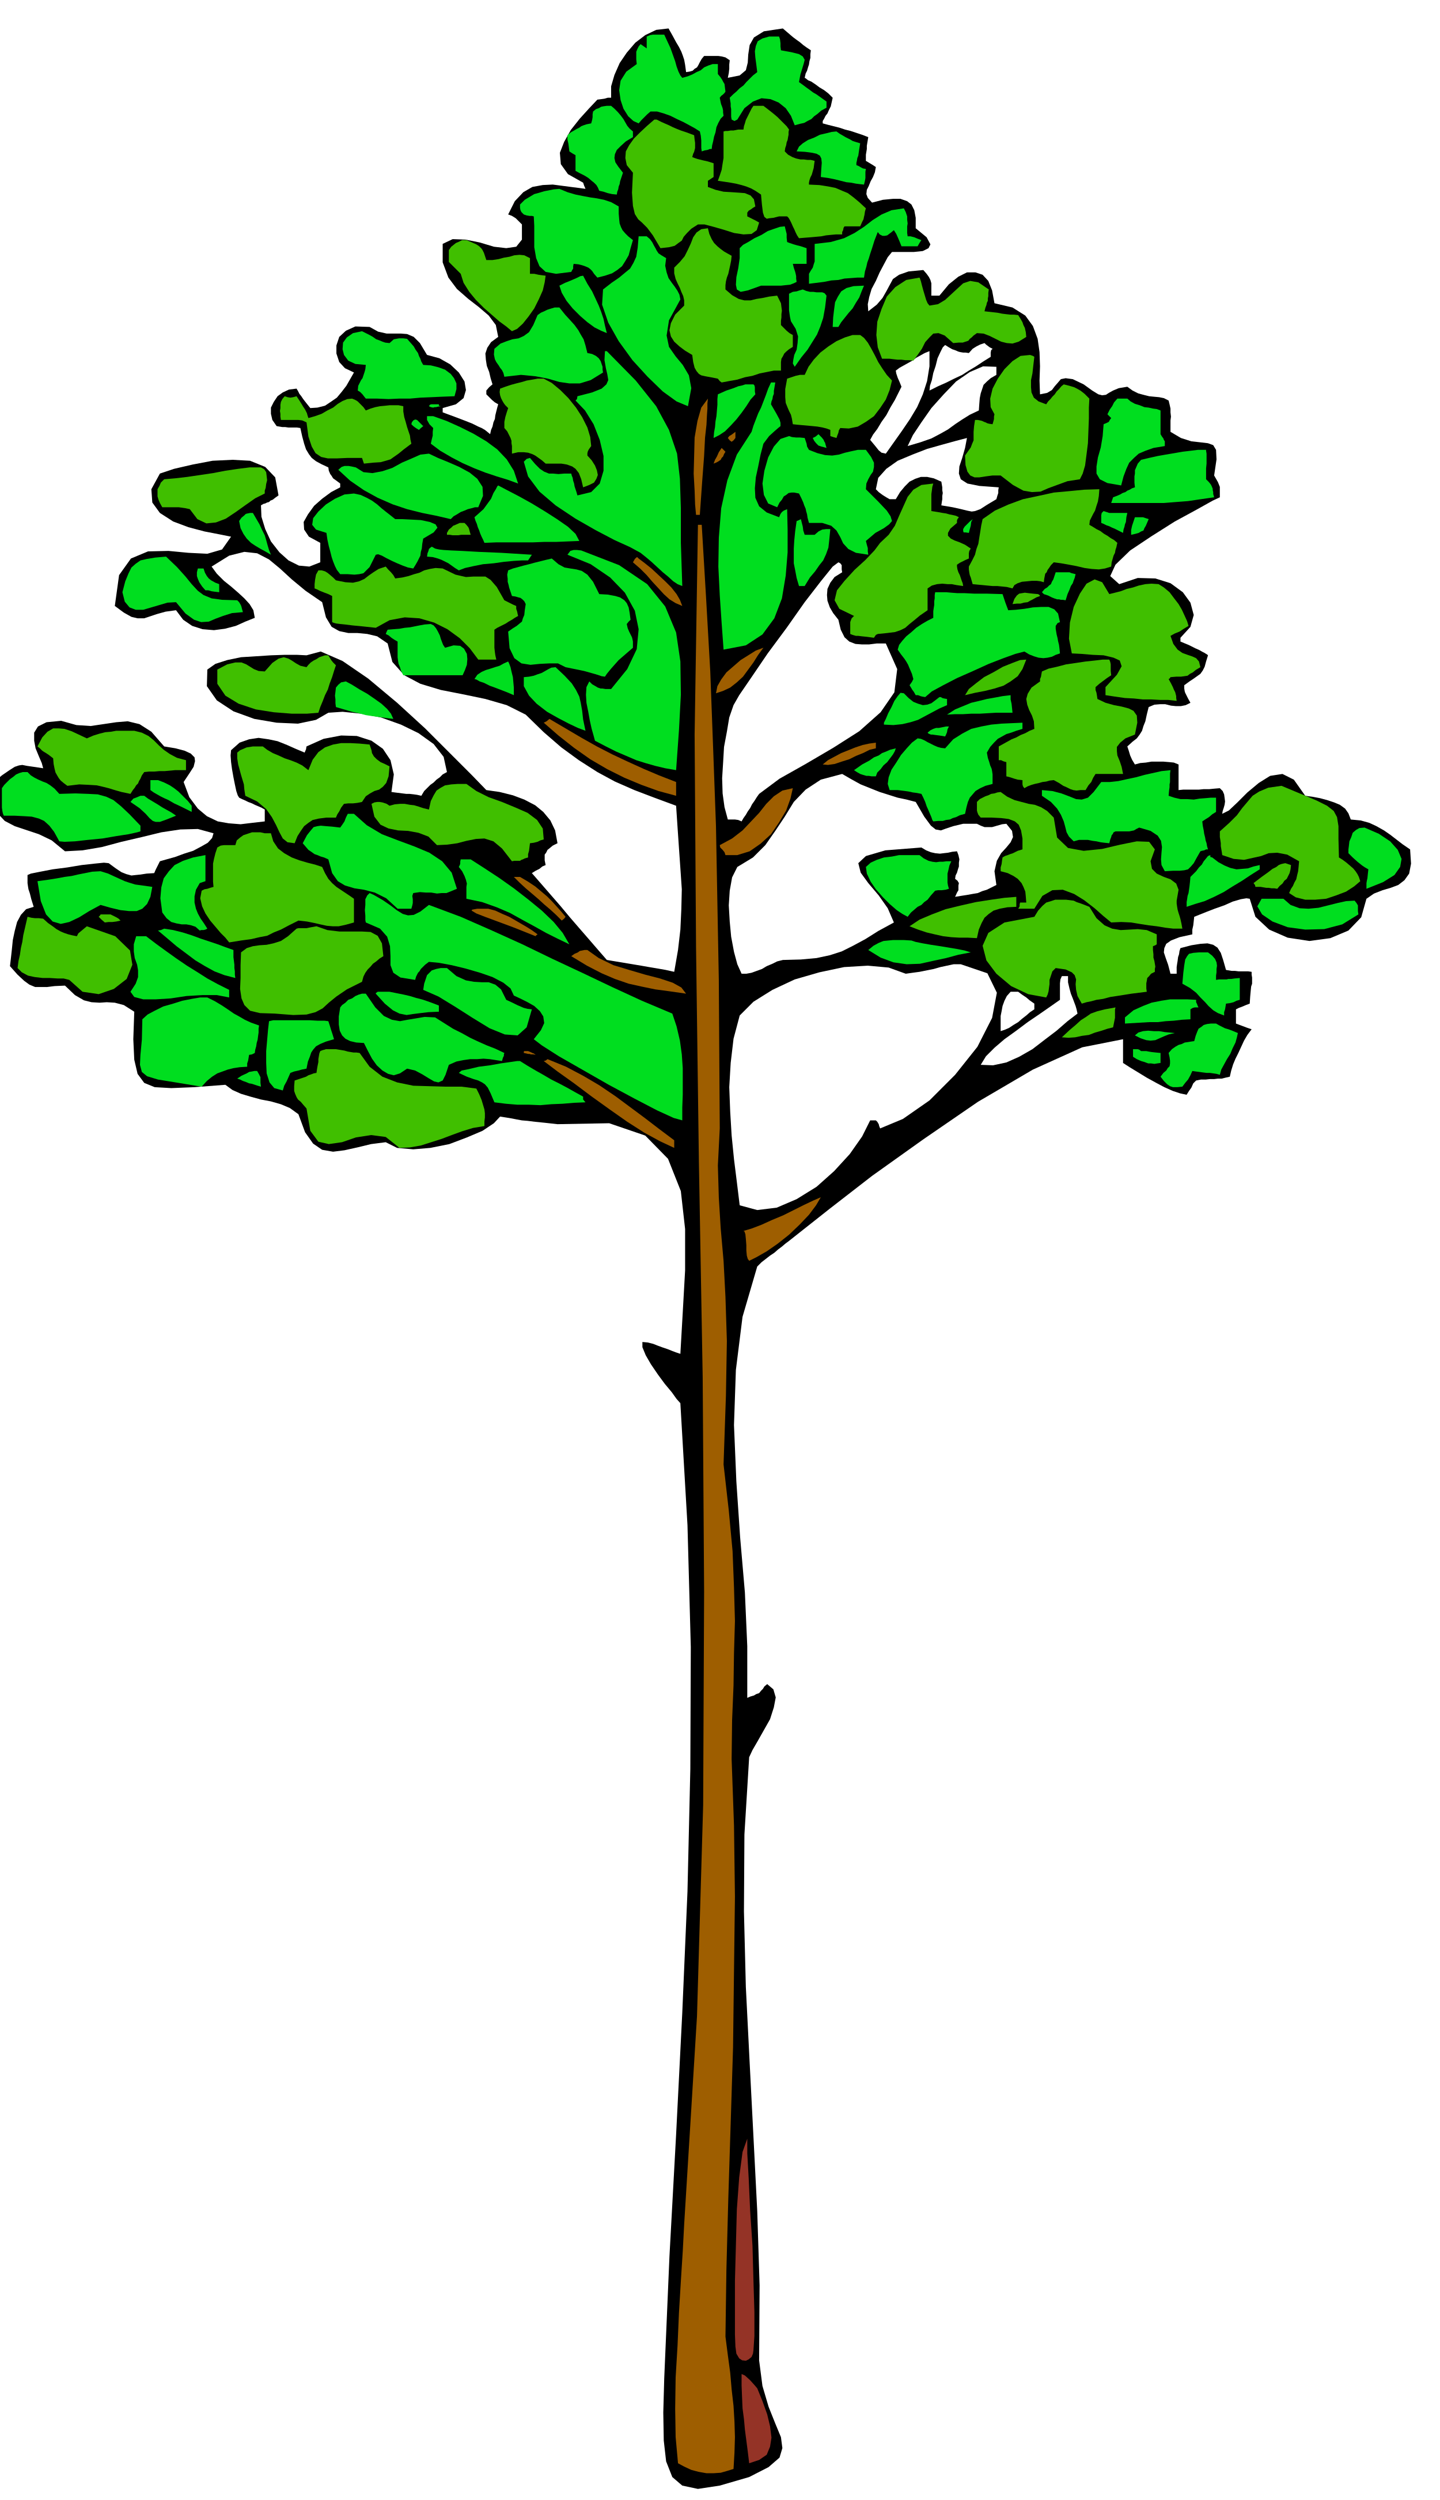 <svg xmlns="http://www.w3.org/2000/svg" width="490.455" height="851.327" fill-rule="evenodd" stroke-linecap="round" preserveAspectRatio="none" viewBox="0 0 3035 5269"><style>.pen1{stroke:none}.brush2{fill:#00de1f}.brush3{fill:#40bf00}.brush4{fill:#9e5e00}</style><path d="m1650 60 7 6 7 6 7 6 8 6 7 5 7 6 7 5 9 6-1 8v8l-2 7-1 7-2 6-2 7-3 6-2 9 2 1 5 4 7 3 9 6 8 6 10 6 9 7 9 9-2 9-2 9-4 8-3 7-4 5-3 6-3 5v5l11 3 12 3 12 3 12 4 12 3 12 4 12 4 13 5-1 6-1 6-1 6v7l-1 6-1 6v13l5 3 5 3 5 3 6 4-2 11-4 10-5 9-4 10-4 8-1 9 3 8 9 10 23-6 21-2h16l14 5 9 7 6 12 3 16v22l23 19 8 15-4 8-12 6-19 2h-46l-9 11-8 15-9 17-8 18-9 17-5 17-3 15 1 15 18-14 12-14 8-14 7-13 7-13 13-9 20-7 31-3 7 8 5 7 3 6 2 7v26h17l20-24 20-16 18-9h18l15 5 12 13 8 20 5 27 38 9 27 17 16 22 10 27 4 28 1 30-1 30 1 29 15-3 10-6 6-8 7-8 6-7 10-2 15 2 23 11 18 13 13 8 8 2 8-1 6-4 9-5 12-5 18-3 11 8 12 6 11 3 12 3 10 1 11 1 10 2 10 5 2 8 2 9v8l1 9-1 8v24l22 13 22 7 18 2 17 2 11 4 6 10 1 20-5 34 4 7 4 7 2 5 2 5v22l-15 7-34 19-46 25-49 31-45 30-31 30-11 24 19 17 39-13 37 1 32 10 26 19 16 22 7 26-7 25-21 23v8l17 7 14 7 9 4 7 4 4 2 3 2 2 1 2 2-4 13-3 11-4 8-5 7-7 5-7 5-9 6-11 8v7l1 6 1 3 3 6 3 6 5 9-10 5-10 2h-11l-10-1-12-3h-11l-12 1-12 5-4 16-3 14-4 10-3 10-5 8-6 8-9 7-11 10 3 9 3 10 4 9 6 10 11-3 12-1 12-2h25l12 1 10 1 10 4v54l10-1h33l10-1h12l10-1 12-1 6 6 3 7 1 7 1 8-1 7-2 7-2 6-1 6 14-7 18-17 21-21 24-20 24-15 26-4 24 12 24 34 15 2 16 3 15 4 15 5 12 5 11 8 7 10 5 13 21 2 18 5 15 7 16 9 13 9 13 10 13 10 16 11 2 30-4 21-10 14-13 10-16 6-17 5-18 7-16 11-11 39-27 28-38 16-44 6-46-7-39-17-29-27-12-38-7-1-12 2-17 5-18 8-20 7-18 7-15 6-10 4-1 9-1 9-2 9v10l-27 6-18 7-10 7-4 9-1 9 4 12 5 14 5 19h13v-14l1-7 1-6 1-8 2-6 1-7 2-6 23-6 19-3 15-1 12 3 9 6 7 11 5 15 6 21 6 1 6 1h7l8 1h20l7 1v6l1 6v13l-2 6-1 10-1 11-1 15-8 3-7 3-8 3-6 3v30l8 3 8 3 8 3 9 3-9 12-7 12-6 13-6 13-6 12-5 12-4 13-3 13-9 2-8 2h-8l-8 1h-9l-9 1h-10l-10 2-6 6-4 9-5 7-5 8-14-3-15-5-18-8-17-9-20-11-18-11-18-11-14-9v-50l-86 17-104 47-116 68-115 79-108 77-89 69-62 49-24 19-8 6-7 6-8 6-8 7-9 6-9 7-9 7-9 9-31 106-14 112-4 116 5 119 8 118 10 116 5 113v109l7-3 7-2 5-3 6-2 4-5 4-4 3-5 6-5 13 11 5 17-4 21-8 25-13 23-13 23-11 19-7 15-10 163-1 162 4 159 8 159 8 156 8 157 5 157-1 158 7 54 13 44 14 35 12 29 3 23-6 20-23 20-41 21-62 18-46 7-33-7-21-18-13-33-5-44-1-59 2-72 11-257 14-256 13-257 11-256 6-258 1-257-7-257-15-257-8-9-10-14-15-18-14-19-15-22-11-19-7-17v-11l11 1 12 3 10 4 11 4 9 3 10 4 8 3 9 3 5-87 5-89v-87l-9-80-27-68-48-49-76-26-109 2-27-3-20-2-16-2-12-1-11-2-10-2-12-2-13-2-13 14-24 16-33 14-37 14-40 8-36 3-34-3-24-12-31 4-29 7-27 6-24 3-23-4-19-13-17-24-14-38-18-13-19-8-21-6-21-4-22-6-20-6-18-8-15-11-65 5-49 2-35-2-22-9-14-19-7-30-2-43 2-58-22-14-19-5-17-1-15 1-17-1-16-4-19-11-21-20-22 1-16 2H74l-12-5-11-8-14-13-16-18 2-17 2-18 2-20 4-19 5-19 8-15 11-12 16-5-5-16-3-12-3-9-1-6-1-7v-17l7-3 20-4 26-5 31-4 30-5 27-3 20-2 10 1 15 11 12 8 10 4 11 3 9-1 10-1 13-2 16-1 3-7 3-6 3-6 3-6 14-4 18-5 19-7 19-6 17-9 14-8 9-10 3-10-33-9-37 1-40 6-41 10-43 10-41 11-41 7-37 2-28-23-27-13-27-9-24-8-21-11-15-16-10-25-2-37 21-18 16-11 11-7 9-3 7-1 10 2 14 2 20 3-3-11-6-14-7-17-3-16v-17l8-13 18-9 31-3 32 9 30 2 27-4 27-4 24-2 25 6 25 16 27 31 24 4 19 5 13 6 8 8 1 8-3 12-9 14-12 18 12 32 18 24 19 16 23 11 23 4 25 2 25-3 26-3v-25l-7-4-7-3-7-3-6-3-8-3-6-3-7-3-6-3-3-5-3-9-3-14-3-15-3-17-2-15-1-14 1-11 18-16 20-7 20-3 21 3 19 4 20 8 18 8 19 8 3-7 1-6 36-16 37-7 33 1 31 10 24 17 16 24 7 30-5 37 7 1 8 1 8 1 8 1h7l9 1 7 1 9 2 6-10 7-7 6-6 7-5 6-6 7-5 6-6 9-5-7-32-21-27-32-23-37-18-42-15-42-8-39-4-30 2-26 15-38 8-45-2-47-8-44-16-35-23-21-30 1-35 17-12 25-8 29-6 32-2 31-2 29-1h26l20 1 30-8 46 20 54 37 61 51 59 54 54 54 45 45 30 31 28 4 28 7 24 9 23 12 17 14 15 18 10 21 5 27-10 5-6 5-5 4-3 6-3 4v12l2 10-7 3-6 5-8 4-8 5 20 23 20 23 20 23 20 24 19 22 20 23 19 22 20 23 18 3 18 3 18 3 18 3 17 3 18 3 17 3 18 4 8-46 5-43 2-43 1-42-3-44-3-43-3-44-3-45-46-17-42-16-41-18-37-20-39-25-37-27-37-32-38-37-40-20-45-13-48-10-46-9-43-13-34-18-25-28-10-39-22-15-21-5-21-2h-19l-19-4-16-9-12-20-8-32-35-24-29-24-25-23-23-19-25-13-27-3-32 8-37 23 11 15 15 15 15 12 15 13 13 12 11 12 8 13 3 16-20 8-20 9-23 6-23 3-24-2-22-7-19-13-15-20-22 3-18 5-15 5-12 4h-14l-13-3-16-9-19-14 9-65 25-35 36-15 43-1 42 4 40 2 31-9 19-27-25-5-31-6-34-9-32-12-28-18-16-22-2-28 18-33 30-10 39-9 42-8 42-2 37 2 32 13 21 22 7 38-7 5-5 4-5 2-3 3-4 1-4 2-4 1-5 3 1 24 8 26 12 26 18 23 19 17 22 11 22 2 23-9v-41l-24-13-10-15-1-16 9-16 13-18 17-15 19-14 19-10v-8l-8-6-7-5-3-5-3-4-3-7-1-7-15-7-11-6-9-7-6-8-6-10-4-12-4-15-4-18-7-1h-18l-7-1h-6l-6-1-6-1-9-13-3-13v-13l6-12 8-12 11-8 13-6 16-2 3 5 3 6 4 5 4 6 7 9 8 10 15-1 16-4 12-8 13-9 10-12 10-13 8-14 8-14-19-9-12-13-6-18v-17l6-18 14-13 20-9 30 1 18 10 18 4h30l13 1 14 6 13 13 15 25 26 7 23 13 18 17 12 19 3 18-5 17-16 13-28 8v9l27 10 21 8 15 6 12 6 7 3 7 4 5 4 6 5 2-9 3-7 2-9 3-7 1-8 2-8 2-8 2-7-7-4-6-5-6-6-6-6v-8l6-7 7-6-4-13-3-13-5-13-2-13-1-13 4-12 8-12 15-11-5-25-15-20-21-18-22-17-24-21-18-24-12-32v-39l21-10 27 1 30 6 30 9 26 3 21-3 12-15v-32l-7-7-6-6-8-5-8-3 14-28 18-19 19-11 22-4 21-1 23 3 23 3 23 3-3-7-2-6-32-18-15-21-2-24 9-23 14-25 19-24 20-22 17-18 8-1 7-1 7-2h7v-24l7-24 11-25 15-22 18-21 21-16 23-11 26-3 9 16 7 13 6 10 5 10 3 8 3 9 2 11 2 15 7-1 7-2 4-4 5-3 3-5 3-6 4-7 5-6h30l7 1 8 2 9 6-1 9v9l-1 9-2 10 25-5 13-11 4-16 1-17 3-20 9-16 21-13 40-6zm117 1125-12 9-25 31-34 44-38 54-40 54-34 50-26 38-12 21-9 26-5 30-6 32-2 34-2 32 1 32 4 29 7 26h15l7 1 7 3 4-7 5-7 4-7 5-7 4-8 5-7 5-8 5-7 43-32 55-31 58-34 55-35 45-40 29-42 6-49-24-54h-19l-16 2h-16l-13-1-13-5-10-9-8-16-5-21-11-14-7-12-5-14-1-12 1-13 6-13 9-12 16-10-1-6v-9l-3-4-4-2zm8 446-45 12-32 21-25 26-19 31-20 30-21 30-26 26-33 20-11 22-5 28-2 31 2 34 3 32 6 32 7 26 9 20h10l11-2 11-4 11-4 10-6 12-5 10-5 12-3 38-1 33-3 28-6 25-8 24-12 26-14 27-17 33-18-13-30-19-27-22-26-16-22-5-20 16-15 41-12 76-6 10 6 10 4 9 2 10 1 8-1 9-1 9-2 10-1 3 8 2 9-1 7v8l-2 6-2 7-3 6-1 7 5 4 3 5-1 5v10l-3 5-4 9 12-2 13-2 11-2 12-2 9-4 10-3 10-5 10-5-4-29 5-22 9-16 11-12 9-11 5-11-2-13-12-15-9 1-7 2-7 2-7 2h-16l-8-3-8-4h-29l-21 5-15 5-11 4-11-2-10-8-14-19-18-31-19-5-19-4-19-6-19-6-20-8-20-8-20-11-19-11zm263-708-23 6-29 8-32 9-31 12-31 13-24 17-17 19-5 24 6 6 8 6 8 5 7 4h13l9-15 10-12 10-10 12-6 12-4h13l14 3 16 7 1 6 1 6v6l1 6-1 6v7l-1 6-1 7 24 4 18 4 12 3 10 2 7-1 11-4 14-9 20-12 2-7 2-6v-6l1-6-41-3-25-5-14-9-4-12 1-15 6-18 6-21 4-21zm37-200-9 3-8 4-8 5-8 9-7-1h-5l-6-1-4-1-7-3-6-2-7-4-8-5-5 5-5 10-6 13-4 16-5 15-3 15-4 12-1 10 18-9 18-8 16-8 17-8 14-9 15-9 15-10 16-10v-9l1-5 3-3-6-3-4-3-4-3-3-3zm-116 17-10 4-9 5-9 5-8 6-9 5-9 5-9 5-8 6 1 6 3 9 4 9 4 10-6 12-8 16-9 15-9 17-10 14-9 15-9 12-6 11 5 6 5 6 4 5 4 5 6 5 9 2 17-24 17-24 17-25 15-25 12-27 9-28 5-31v-32zm141 33-28-1-28 12-29 20-26 27-26 29-21 30-18 27-11 23 27-8 23-8 19-10 16-9 15-11 15-10 16-10 19-9 1-14 1-12 2-10 3-9 3-9 7-7 8-7 12-7v-17zm-75 1259h-15l-14 3-14 3-14 4-15 3-15 3-15 2-14 2-36-13-44-4-50 3-52 11-52 15-47 22-40 25-29 29-13 49-6 51-3 51 2 52 3 50 5 50 6 48 6 49 37 10 41-5 42-18 42-26 37-33 33-36 26-37 17-34h12l3 3 3 5 1 4 2 5 48-20 56-39 54-54 47-59 31-61 10-53-20-41-56-19zm226 25h-13l-3 7-1 8v35l-20 14-23 16-25 17-24 18-25 18-21 18-18 18-11 18 26 1 28-6 27-12 28-16 26-20 25-19 23-20 21-16-2-9-2-7-3-8-3-8-4-10-3-11-3-13v-13zm-105 33h-16l-8 9-5 10-4 11-2 11-2 10v32l9-3 9-4 9-6 10-6 8-7 9-7 8-7 9-6v-12l-10-7-7-6-9-6-8-6z" class="pen1" style="fill:#000"/><path d="m1905 1461-7-1-6 7-7 10-6 13-7 13-5 12-4 8v4l20 1 19-2 17-4 16-5 15-8 15-8 15-8 16-7v-13l-6-1-4-1-3-2h-3l-9 7-8 6-9 3-9 1-10-3-10-4-10-8-10-10zm-213-851-7 2-6 2-8 1-8 4v35l1 7 1 7 2 9 10 16 5 16-1 14-2 14-5 11-2 10-1 8 4 7 14-20 13-16 10-16 10-16 7-17 6-18 4-22 3-25-4-5-5-2h-12l-7-1h-7l-8-2-7-3zm129-8-22 1-15 4-11 7-7 11-6 12-2 15-2 17-1 20h12l6-10 8-10 8-10 8-9 7-12 7-11 5-13 5-12zm-458-104h-17l-2 24-3 19-6 13-7 12-11 9-12 10-16 11-18 14-2 32 13 38 22 39 29 40 32 35 32 31 29 21 24 10 7-38-5-27-13-22-15-18-14-20-5-24 5-32 24-44-2-10-4-8-6-9-6-8-7-10-4-12-3-14 2-16-10-6-6-4-4-6-2-4-4-7-3-6-5-7-7-6zm-84 242h-4l-1 19 3 17 3 13 2 12-4 9-10 9-20 8-31 8-1 6-3 3 20 21 18 29 13 33 8 34v31l-8 27-18 18-29 7-2-7-2-6-2-6-1-6-2-6-1-6-2-5-1-4h-15l-12 1-11-1h-9l-10-4-9-6-10-10-11-13-7 2-6 6 9 31 24 32 34 29 42 28 42 24 40 21 33 15 22 12 10 8 12 10 12 11 13 12 11 9 11 10 9 6 10 4-3-91v-73l-2-62-6-53-17-50-27-50-43-54-61-62zm355 66h-9l-6 13-5 14-5 13-5 13-6 12-5 13-5 13-4 13-31 48-20 54-13 59-5 62-1 61 3 61 4 59 4 55 47-9 35-23 25-34 16-42 8-48 4-49v-48l-1-43-7 3-4 3-3 4-3 7-26-10-16-13-8-18-1-20 2-23 5-23 5-25 6-23 12-16 11-10 8-7 5-4v-7l-2-7-7-13-11-19 1-6 2-5 1-6 2-5v-6l1-6 1-6 1-6zm54 288-6 3-3 1-3 21-2 20-1 17v31l3 15 3 16 5 17h12l11-18 11-13 9-13 8-10 6-13 5-14 2-18 2-21h-9l-8 1-8 4-8 7h-21l-3-9-1-8-2-8-2-8zm-100-284h-17l-6 2-9 2-10 4-15 5-18 8-1 10v12l-1 12-1 12-2 11-1 12-2 11-1 12 12-6 12-8 12-12 12-13 11-14 10-14 9-14 10-11-1-6v-9l-1-4-2-2zm-538 213-2 2-3 6-5 8-5 12-8 11-8 11-10 9-9 8 2 7 3 7 2 7 3 7 2 6 3 7 3 6 3 7 24-1h77l25-1h25l24-1 25-1-8-15-16-15-23-16-25-16-28-17-27-15-25-13-19-10zm-58 788h-21l-1 5v4l-1 3-2 4 7 9 5 10 3 8 2 8-1 7v25l33 7 31 11 28 12 27 15 24 13 25 14 24 12 25 12-14-24-19-23-25-24-28-23-31-24-31-22-32-21-28-18zm-204 75-9-4-5 5-4 8v12l-1 11 1 12v9l1 5 30 13 15 17 6 20 1 21v19l6 16 15 10 31 5 2-7 2-4 2-4 3-3 3-5 4-4 5-5 8-6 21 2 27 5 29 7 31 9 26 9 23 12 15 12 7 15 13 6 16 8 14 8 12 11 7 11 2 14-7 15-15 19 17 13 36 23 49 28 56 32 54 29 48 25 35 16 18 5v-27l1-27v-56l-2-29-4-29-7-30-9-27-64-27-63-29-63-30-62-29-64-31-64-29-66-29-67-25-18 14-14 7-12 1-11-3-13-8-13-10-16-11-19-11zm437-726-9-1h-7l-7 2-6 8 49 20 41 28 31 32 21 38 8 39-4 42-20 42-34 42h-12l-6-1h-4l-6-2-5-3-7-4-6-6-6 12-1 16 1 17 4 20 3 17 4 18 4 14 3 11 23 12 22 11 21 9 21 9 19 6 21 6 21 5 23 4 6-84 4-75-1-70-9-61-23-55-38-47-59-40-80-31zM1642 77l2 6 1 8v7l1 8 22 4 16 4 8 5 4 7-2 8-3 10-4 13-3 16 7 5 8 6 7 5 8 6 7 4 7 5 7 5 7 5v13l-11 6-8 7-7 5-6 6-8 4-7 4-9 2-11 3-8-20-11-16-15-12-17-7-19-2-18 7-18 14-15 24-6 3-6-3-1-6v-16l-1-6v-6l-1-6-1-6 7-7 7-6 7-7 8-6 6-7 7-7 7-7 9-7-2-16-2-15-1-13 2-11 4-10 10-6 14-4h21zm-242-4 6 13 7 15 5 14 5 14 3 11 4 11 4 8 4 5 11-3 10-4 9-5 9-4 7-6 9-4 9-3h11v21l5 6 4 6 2 4 3 5 1 8 1 8-2 3-3 3-4 3-3 4 1 5 1 5 1 4 2 5 1 3 1 5v4l1 7-6 6-5 9-4 9-2 11-3 9-2 10-2 8-1 8h-4l-5 2-6 1-6 2-1-7v-16l-1-10-2-9-11-7-11-6-13-7-13-6-14-7-14-5-14-4h-14l-7 6-6 6-6 6-6 7-11-5-11-10-10-16-6-18-3-21 3-20 12-19 22-16-1-10v-16l2-5 3-6 4-5 6 4 7 5V77l7-3 6-1h24z" class="pen1 brush2"/><path d="m1609 223 13 10 10 8 7 6 7 7 4 4 4 4 4 4 5 7-1 5v6l-1 5-1 6-2 5-1 6-2 6-1 7 7 7 9 5 8 3 9 2h7l8 1h7l8 2-1 7-1 8-2 7-2 7-3 6-2 6-1 5v4l22 1 19 3 15 3 14 6 12 5 12 9 12 10 14 13-2 7-1 7-1 4-1 5-3 6-4 9h-33l-2 3-1 5-2 4v5h-13l-11 1-10 1-10 2-11 1-11 1-13 1-12 1-4-6-3-6-3-7-3-6-3-7-3-6-3-5-3-3h-17l-12 3-9 1-5 1-5-4-3-9-2-16-2-22-12-8-9-5-10-4-10-3-12-3-11-2-13-2-14-2 4-11 4-12 2-13 2-12v-56l4-1h5l6-1h6l10-2h11l1-7 2-6 2-7 3-6 3-6 3-6 3-6 4-6h21z" class="pen1 brush3"/><path d="m1288 223 7 6 7 7 6 7 6 8 4 7 4 7 5 6 7 6v12l-15 9-11 10-8 8-4 9-1 8 2 9 6 9 10 13-2 6-2 6-2 6-1 6-2 5-1 6-2 5-1 6-10-1-9-2-9-3-9-2-3-7-3-5-5-5-5-4-7-6-8-5-10-5-9-5v-33l-7-4-6-4-1-8-1-8-2-9v-9l7-6 7-4 5-3 6-3 4-3 5-2 6-2 10-2 2-7 1-6v-6l1-6 6-5 6-2 5-3 5-1 7-1h9z" class="pen1 brush2"/><path d="m1384 252 10 5 9 4 7 3 8 4 7 3 10 4 12 4 16 6 1 9 1 7v11l-1 4-1 4-2 4-2 7 5 2 6 2 4 1 8 2 9 2 13 4v29l-6 4-6 4v13l16 6 17 4 16 1 16 1 13 1 12 5 7 8 3 15-5 3-4 3-5 3-3 4v8l6 3 6 3 6 3 7 4-5 16-11 8-17 1-20-3-22-7-21-6-19-5h-14l-14 9-9 9-7 8-4 8-7 5-8 6-12 3-18 2-16-27-12-16-11-11-8-7-7-11-4-17-2-28 2-42-13-16-3-15 1-14 7-13 10-14 13-13 15-14 15-13h5z" class="pen1 brush3"/><path d="m1763 277 7 5 7 4 5 3 6 3 4 2 5 3 6 2 10 3-1 6-1 6-1 7-1 7-2 5-1 6-1 4v5l5 2 5 3 4 2 6 1-1 6v13l-1 6-2 8-9-1-8-1-10-2-10-1-12-3-12-3-15-3-15-2 1-17 1-13-1-9-3-6-7-4-9-2-15-2-18-1 5-10 8-7 11-7 13-5 12-6 13-3 12-3 10-1zm-584 121 17 7 17 5 15 3 16 3 14 2 15 3 15 5 16 9v15l1 12 1 9 3 8 3 6 6 7 6 6 10 8-5 17-4 15-7 12-7 11-10 8-11 7-15 5-16 4-7-8-4-6-4-4-4-3-7-3-6-2-8-2-10-1-1 5v5l-2 3-2 4-32 4-22-4-13-12-7-17-4-23v-45l-1-20-4-1h-5l-6-1-6-2-5-5-2-4-1-5v-7l10-10 10-6 10-6 11-3 10-3 10-2 10-2 12-1zm726 41 4 8 3 9v7l1 8-1 6v14l1 7h6l8 2 7 3 8 3-4 6-4 7h-34l-4-10-3-7-4-9-5-8-6 5-8 6-5 1h-5l-6-3-4-5-7 18-5 16-4 12-3 10-3 8-2 9-3 10-2 13h-14l-13 1-14 1-13 3-15 1-15 3-16 2-16 2v-21l4-7 4-6 2-7 2-6v-37l34-4 28-8 22-11 20-13 18-14 19-12 21-9 26-4zm-251 38 2 8 2 8v8l1 9 5 2 6 2 3 1 7 2 8 2 12 4v33h-29l2 8 3 9 1 4 1 5v5l1 7-6 3-8 3-10 1-9 1h-42l-28 10-15 3-8-5-2-10 1-16 4-19 3-21v-21l7-7 11-6 13-8 15-7 13-8 14-5 12-4 10-1z" class="pen1 brush2"/><path d="m1492 481 3 12 5 11 5 8 7 7 6 5 8 6 7 4 9 5-1 10-2 10-2 9-2 9-3 8-2 8-1 8v9l14 12 14 8 12 3h13l12-3 13-2 14-3 17-2 4 8 4 8 1 8 1 8-1 7v7l-1 7v9l6 6 6 6 6 5 7 4v25l-8 5-6 5-4 4-3 6-3 5-1 7v18h-15l-15 3-15 3-15 5-16 3-16 5-17 3-16 3-4-3-4-5-15-3-11-2-9-2-5-3-5-6-4-7-3-12-2-15-15-9-12-9-11-10-7-11-3-13 3-15 9-18 19-19v-11l-2-9-4-9-3-8-5-10-4-9-3-12v-12l12-12 10-12 7-14 6-13 5-13 7-10 10-7 14-2zm-509 25 12 5 9 4 6 4 5 5 2 3 3 6 2 6 3 9h13l13-2 11-3 12-2 10-3 11-1 10 1 12 6v33h9l9 2 7 1 8 1-2 14-4 17-8 18-10 20-12 17-12 15-12 11-11 5-12-10-15-11-16-14-16-14-17-17-14-17-12-19-6-19-7-7-6-6-6-6-6-6v-25l5-7 5-4 5-4 5-2 8-4h9zm955 79 1 2 2 6 2 8 3 11 3 10 3 10 3 7 4 5 18-3 15-9 13-12 13-12 12-11 15-5 17 3 22 15-1 7v7l-1 5v5l-2 4-1 5-2 5-2 8 9 1 9 1 9 1 10 2 8 1 9 1h8l9 1 5 8 4 7 2 6 3 6 2 9 1 10-16 10-13 4-12-1-12-3-12-6-12-6-13-5-14-1-7 5-4 4-4 3-3 4-6 2-6 2h-9l-11 1-18-16-13-5-11 1-8 8-9 10-7 14-9 13-9 12-9-1h-8l-8-1h-8l-9-1-8-1h-16l-9-24-3-26 2-28 9-27 11-26 18-20 23-15 28-5z" class="pen1 brush3"/><path d="m1229 581 9 17 10 16 7 15 7 15 5 13 5 15 3 14 4 16-12-5-14-7-15-11-15-13-16-16-13-16-10-17-5-15 12-6 10-4 7-3 7-3 8-4 6-1zm-50 67 12 15 11 12 9 10 8 11 5 9 6 10 4 13 4 16 10 2 8 4 6 5 4 6 2 6 2 6v6l1 6-26 16-23 7h-22l-21-3-24-7-26-5-31-3-35 4-2-8-3-6-4-5-3-5-5-7-3-6-2-10 1-12 13-11 13-5 12-4 13-2 11-5 11-8 9-15 9-21 7-5 7-3 6-3 6-2 10-3h10z" class="pen1 brush2"/><path d="m1813 706 8 6 8 10 7 12 8 15 7 14 9 14 9 13 11 12-5 20-8 20-12 18-13 17-17 12-17 10-19 4-18-1-3 5-1 5-2 5-2 6-7-2-6-2v-13l-8-3-8-2-11-2-10-1-11-1-11-1-11-1-9-1-2-12-2-8-4-8-3-7-4-10-1-12v-17l4-22 9-3 9-3 9-2h10l8-17 11-15 14-15 17-13 17-11 18-8 16-5h16z" class="pen1 brush3"/><path d="m763 698 8 4 8 4 7 4 7 5 6 2 7 3 6 2 9 1 9-8 11-2h9l8 1 7 8 7 8 4 7 5 7 2 6 3 6 2 6 4 7 16 1 16 4 14 5 12 9 7 9 5 11v12l-4 15-26 1-23 1-23 1-22 2h-23l-22 1-24-1h-24l-4-5-3-4-5-5-5-3 1-10 3-6 3-6 3-4 2-6 2-6 2-7 1-9-22-2-15-7-9-12-3-12 1-14 8-11 13-9 19-4z" class="pen1 brush2"/><path d="m2171 748 6 2 3 2-2 17-2 18-3 14v15l1 11 5 11 10 8 16 6 4-6 5-5 4-5 5-5 4-6 5-5 5-6 5-4 12 3 10 3 6 3 7 4 4 3 5 4 4 4 6 6-1 19v23l-1 26-1 26-3 24-3 23-5 17-6 12-26 4-22 8-19 7-16 7-18 1-18-3-22-12-26-20h-17l-15 2-13 2h-10l-9-4-6-8-4-14-1-20 7-10 5-7 3-8 3-7v-18l1-12 2-13h6l5 1 4 1 4 2 3 1 4 2 4 1 7 1 2-7 1-4v-5l1-5-8-15-1-18 5-21 11-21 14-20 17-17 17-11 20-2zm-1025 50 17 9 18 15 17 17 16 20 13 20 11 22 6 20 2 19-5 7-2 4-1 4v5l9 10 7 11 4 10 2 10-3 8-5 8-10 5-13 5-4-17-5-13-7-9-7-5-11-4-12-2h-33l-8-7-7-5-7-5-6-3-9-3-9-1h-12l-13 3v-16l-1-6v-5l-2-6-3-6-4-8-6-7v-13l1-5 1-5 3-10 3-9-3-3-3-3-3-4-3-5-3-6-2-6-1-7 1-7 11-4 12-4 11-3 12-3 10-3 12-2 11-2h13z" class="pen1 brush3"/><path d="m2376 840 7 6 9 5 10 3 10 4 9 1 9 2 8 1 8 3v50l3 5 3 4 1 3 2 3v10l-24 4-17 6-14 6-10 9-10 10-6 13-6 16-5 19-29-5-16-8-7-12v-15l3-19 6-21 4-24 2-25 7-3 4-2 2-4 3-4-4-4-4-4 5-10 5-7 4-8 7-8h21z" class="pen1 brush2"/><path d="m1492 840-1 10v11l-1 14-1 20-3 27-2 39-4 53-5 71h-8l-2-22-1-29-2-36 1-37 1-39 6-35 8-28 14-19z" class="pen1 brush4"/><path d="m742 840 5 2 4 2 3 2 3 3 2 2 3 3 4 4 5 7 10-4 10-3 10-2 11-1 9-1h19l10 2v11l2 12 3 10 3 11 3 9 3 9 1 8 2 9-16 12-11 9-10 7-7 5-10 3-11 3-16 1-19 2-2-6-2-6h-30l-23 1h-19l-14-3-12-8-8-14-7-21-4-30-9-4-8-1h-37l-1-7v-6l-1-6 1-6v-7l1-6 3-6 5-6 6 2 6 1 6-1 7-2 6 9 5 8 3 5 4 6 2 4 2 4 1 4 2 6 14-4 14-5 12-7 12-6 10-8 10-6 10-4 10-1z" class="pen1 brush3"/><path d="M925 852v3l4 1-6 1-4 1h-3l-3 1-5-1-4-2 2-3 3-1h16zm-12 25 28 10 29 13 28 14 27 16 23 17 20 21 15 24 9 27-22-8-23-7-24-8-23-9-25-11-23-12-24-14-20-15 2-9 2-8v-8l1-8-3-3-5-5-5-9v-8h13zm-34 8 6 6 7 7-6 5-3 3-5-3-3-2-4-3-4-4 1-4 3-4 4-2 4 1zm846 30 7 7 4 5 1 3 2 3 1 4 2 7-7-2-4-1-3-1-3-1-3-3-2-2-4-5-3-6 6-3 6-5z" class="pen1 brush2"/><path d="M1550 910v13l-4 5-4 3-4-3-4-5 3-4 5-3 4-3 4-3z" class="pen1 brush4"/><path d="m1663 919 6 2 9 1h8l10 1 2 6 2 6 1 6 4 7 18 7 16 4 15 1 14-2 13-4 13-3 14-3h17l11 15 6 12v9l-2 10-5 7-5 9-4 9-1 12 26 26 18 19 8 12 3 10-6 7-11 8-18 10-20 17 2 8 2 7v7l1 7-26-4-16-8-11-12-6-13-8-14-11-10-19-6h-28l-3-11-1-7-2-7-1-5-3-7-2-6-4-9-5-10-10-2h-6l-6 1-5 4-5 3-4 7-5 6-5 10-19-8-9-18-3-24 4-27 8-28 12-23 14-16 18-6zm879 29v2l1 6v21l-1 10v23l6 6 4 5 2 4 2 5v3l1 4v4l2 7-28 4-27 4-26 2-25 2h-111l2-6 2-6 8-3 7-3 5-3 6-2 4-3 5-2 5-3 6-2-1-10v-13l1-6v-7l3-7 3-7 7-8 17-4 18-4 17-3 18-3 17-3 17-2 16-2h17z" class="pen1 brush2"/><path d="m1521 944 4 4 4 4-3 5-2 5-3 3-2 4-3 2-3 2-4 2-5 2 3-8 4-7 4-9 6-9z" class="pen1 brush4"/><path d="m904 956 19 9 22 9 23 10 22 12 16 13 11 17 1 19-10 24h-7l-7 2-8 2-7 3-8 3-8 5-7 4-6 6-30-7-30-6-32-8-30-10-32-14-29-16-29-20-25-23 7-6 6-2h9l6 1 9 2 16 10 19 2 21-4 21-7 20-11 21-9 18-8 18-2z" class="pen1 brush2"/><path d="m1967 1019-2 7-1 8-1 7v36l13 2 11 2 7 1 7 2 5 1 5 1 4 1 6 3-3 4-1 3v5l-14 12-5 9v6l6 6 8 4 11 4 11 5 12 8-3 5-1 5v11l-7 3-6 3-6 3-6 4v4l1 6 2 6 3 6 2 6 2 6 2 5 1 6-7-1-7-1-10-2h-9l-11-1-11 1-11 3-9 6v46l-16 11-12 10-10 8-9 8-10 5-12 4-16 2-20 2-4 2-4 6-15-2-10-1-8-1h-5l-7-2-5-2v-25l1-3 2-5 5-5-31-15-10-18 5-21 16-20 21-23 23-21 19-20 12-16 18-17 13-19 9-21 9-20 9-20 12-15 17-10 25-3zm350 12-1 14-2 12-3 9-3 10-4 7-4 8-3 6-1 9 7 4 8 5 8 4 8 6 7 4 7 5 7 4 7 6-1 4-1 5-2 6-1 6-3 6-2 7-2 7-1 9-13 4-13 2-15-1-15-2-17-4-16-3-17-3-15-2-6 6-4 6-3 4-2 5-3 3-1 5-1 5-1 8-7-2-8-1h-10l-10 1-11 1-9 3-7 4-4 7-12-3-10-1-10-1h-10l-11-1-10-1-11-1-10-1-2-7-2-7-2-5-1-5-1-7v-6l7-13 6-12 3-12 4-11 2-13 2-12 2-13 3-14 26-18 29-13 30-11 33-7 32-7 33-3 31-3 32-1zM550 985l7 4 4 6 1 8 1 9-2 8-1 8-2 6v6l-20 10-20 14-21 15-21 14-21 8-20 2-19-9-16-21-9-2-7-1-7-1h-35l-5-9-3-7-2-7v-15l4-7 3-7 7-7 23-2 26-3 27-4 27-4 26-5 27-4 24-3h24z" class="pen1 brush3"/><path d="M2338 1081h38l-2 9-1 10-2 5-1 5-2 6-1 7-6-3-6-3-6-3-5-2-6-3-6-2-6-3-5-2v-16l1-5 4-4 6 2 6 2zm-1592-41 14 3 13 6 11 6 11 8 9 8 10 8 9 7 10 8h15l20 1 19 1 19 4 12 5 4 7-8 10-22 13-2 11-1 10-2 7-1 8-3 6-3 6-4 7-5 8-11-2-11-4-12-5-11-5-12-6-9-5-8-3-5 1-7 14-6 12-7 7-6 6-9 2-10 1-14-1h-16l-7-9-4-8-4-10-3-9-3-12-3-11-3-14-2-14-22-7-8-10 2-14 11-14 16-15 19-12 20-9 20-2zm1663 50 6 2 6 2-3 7-3 7-3 5-2 5-5 2-5 3-7 2-9 2v-10l2-9 3-9 3-9h17zm-359 4-3 6-1 8-2 7-2 8-7-1h-4l-1-3v-4l3-5 5-5 6-6 6-5zm-1517-13 7 12 7 12 5 11 6 12 3 10 3 11 3 10 4 10-12-7-11-6-10-6-9-6-9-9-7-10-6-12-3-15 5-7 6-5 3-3 4-1 5-1h6z" class="pen1 brush2"/><path d="m979 1102 4 4 4 5 1 2 1 3 1 4 2 7h-20l-6 1h-12l-6-1h-6v-4l4-7 5-4 4-4 5-2 9-4h10z" class="pen1 brush3"/><path d="m917 1156 4 1 5 1 9 1 16 1 23 1 35 2 48 2 64 4-4 6-4 6h-13l-17 1-21 2-21 3-23 2-20 4-18 4-13 5-8-5-7-5-7-5-6-3-8-4-8-3-11-3-12-1 1-7 2-5 1-4 2-2 4-3 7 4z" class="pen1 brush2"/><path d="m1479 1106 9 151 9 158 6 161 6 164 3 163 3 162 1 158 1 155-4 78 2 68 4 65 6 68 4 76 3 93-2 115-5 145 11 97 8 86 3 76 2 71-2 68-1 68-3 73-1 82 5 140 2 150-2 157-2 161-5 160-5 158-4 150-2 141 5 39 5 37 3 35 4 35 2 33 1 33-1 33-2 34-13 4-14 4-15 1h-15l-17-3-15-4-15-7-13-7-5-55-1-60 1-66 4-67 3-69 4-67 4-63 3-57 27-438 13-445 2-450-3-452-8-454-6-452-3-448 7-442h8zm-133 71 12 9 15 12 14 13 15 14 13 13 11 14 7 12 5 13-14-6-13-8-12-11-11-12-13-14-12-14-14-14-15-13 4-7 3-3 2-1 3 3z" class="pen1 brush4"/><path d="M2251 1206h3l5 2 4 1 4 1-1 4-1 4-2 5-2 6-4 6-3 8-4 9-4 13-6-1h-4l-4-1h-4l-6-2-5-2-8-4-9-3-2-2-2-2 6-7 5-3 4-4 4-3 2-5 3-5 2-6 3-9h26zm-1088-29 14 12 13 7 12 2 13 2 11 3 12 8 12 15 13 26 18 1 16 3 10 3 9 6 5 6 4 9 2 11 2 15-4 4-4 5 2 9 3 7 3 6 3 6 1 4 1 5v13l-30 26-16 18-9 11-4 6-7-1-12-4-25-7-39-8-16-8h-18l-20 1-20 2-19-3-15-11-10-21-3-35 10-7 8-5 6-5 5-4 2-7 3-7 1-10 2-13-3-6-4-4-4-3-4-1-7-2-7-1-2-6-2-6-2-6-1-5-2-7v-6l-1-9 2-9 10-4 11-3 11-3 12-3 11-3 12-3 12-3 13-3z" class="pen1 brush2"/><path d="m2442 1231 11 7 12 10 9 12 10 13 7 12 6 13 5 11 3 10-10 6-9 6-10 4-9 5 6 17 9 12 10 7 11 4 9 3 9 4 6 7 3 12-10 6-6 5-6 3-5 4-7 1-7 1h-10l-12 1-2 3-2 1 5 9 4 8 2 5 3 6 1 4 1 4v4l1 6-18-2h-17l-18-1h-18l-19-2-19-1-21-3-20-3v-17l24-26 10-18-4-12-13-6-21-5-23-1-24-2-20-1-6-31 2-34 8-33 13-28 14-21 17-9 16 6 15 25 12-3 12-3 13-5 13-3 12-4 14-3 13-1 15 1z" class="pen1 brush3"/><path d="m350 1173 23 22 18 20 13 16 13 14 12 9 17 7 22 3 32 1 4 4 3 5 1 2 1 3 1 4 2 7-23 2-19 6-16 6-14 6-16 1-15-5-18-13-20-24-18 1-17 5-17 5-17 5h-16l-13-5-10-12-5-20 6-23 7-17 6-12 9-8 10-7 13-3 18-3 23-2z" class="pen1 brush2"/><path d="m933 1198 27 13 22 5 16-1h25l11 7 13 15 16 28 6 3 6 3 6 3 7 3v6l2 6 1 5 1 4-7 4-6 4-7 4-6 4-6 3-6 3-6 3-6 4v38l1 9 1 7 2 9h-38l-18-24-21-21-26-19-28-14-31-9-31-2-32 6-29 16-28-3-21-2-16-2-10-1-8-1-4-1-3-1-2-1v-55l-8-4-8-3-5-2-5-2-6-3-5-2v-9l1-9 2-11 5-9h7l7 2 5 3 5 4 7 6 6 6 20 4 16 1 13-3 11-5 9-7 10-7 11-7 15-5 5 6 6 6 5 6 4 7 15-2 13-3 12-4 11-3 10-5 12-3 12-2 15 1z" class="pen1 brush3"/><path d="m429 1198 3 9 4 7 4 5 5 4 9 5 8 3v17l-9-1-7-1-7-2h-6l-7-8-6-9-3-7-2-6v-8l2-8h12z" class="pen1 brush2"/><path d="m2188 1252 3 2 1 2-8 3-7 4-6 3-5 3-8 1-7 2h-8l-9 1 4-11 5-7 5-4 6-1 6-1 8 1 9 1 11 1z" class="pen1 brush3"/><path d="m2113 1252 3 9 3 9 3 8 3 8 16-1 18-2 18-3 18-1h15l12 5 8 9 4 18-5 2-4 6v6l1 6 1 6 2 8 1 6 2 8 1 8 1 10-9 3-8 4-9 2-9 1-10-1-10-3-10-4-10-6-19 5-25 9-31 12-33 15-34 15-29 15-24 13-14 12-6-1-4-1-5-2h-5l-4-7-3-4-3-5-3-5 5-7 3-6-3-11-3-7-3-7-2-5-4-7-4-6-7-9-7-10 3-10 7-9 8-9 11-9 10-9 12-8 12-7 12-6v-14l1-7 1-6v-8l1-6v-7l1-6h23l11 1 13 1h15l20 1h26l34 1zm-1205 63 6 3 5 6 4 7 4 8 2 7 3 8 2 5 4 6 18-5 14 1 8 6 6 11 1 11-1 12-4 11-5 11H850l-5-10-2-7-3-7-1-6-1-8v-33l-7-4-6-4-6-5-6-3 2-5 2-4 12-1 13-1 11-2 11-1 10-2 10-2 11-2 13-1z" class="pen1 brush2"/><path d="m1609 1365-11 15-10 16-11 15-11 15-13 12-14 11-15 7-15 5 3-15 8-14 11-15 15-13 15-13 16-10 16-10 16-6z" class="pen1 brush4"/><path d="m2338 1390 2 5 1 5v14l1 9-9 6-8 6-8 6-8 7v6l2 6 1 6 1 7 17 8 18 5 16 3 15 4 10 5 7 10 1 15-5 25-20 8-11 9-7 9v9l1 9 5 12 4 12 3 15h-58l-5 8-4 9-6 7-6 10h-11l-8 1-7-1-6-2-8-4-7-3-9-6-11-6-9 1-7 2-8 1-7 2-9 2-7 2-8 3-7 4-3-4-1-4v-9l-10-1-7-2-9-3-8-2v-30l-4-1-3-1-4-2h-5v-29l9-5 9-5 9-5 10-4 9-5 10-4 9-5 10-4-1-16-4-12-6-12-4-11-2-12 3-11 8-13 18-13v-5l2-5 1-6 1-5 14-6 18-4 19-5 21-3 20-3 19-2 17-2h14zm-175 0-8 20-10 15-15 11-15 9-19 6-20 5-21 4-21 5 8-13 15-12 17-13 21-11 19-11 20-8 16-6 13-1z" class="pen1 brush3"/><path d="m1071 1394 2 4 3 8 2 9 3 12 1 11 1 11v16l-14-6-13-5-13-5-11-4-12-6-9-3-7-4-4-1 6-9 9-6 9-4 10-3 9-3 10-3 9-5 9-4z" class="pen1 brush2"/><path d="m692 1381 3 5 3 5 4 5 6 6-4 12-4 13-5 13-4 13-6 12-5 13-5 12-4 12-24 2h-32l-38-3-38-6-36-12-28-17-17-25v-30l21-11 17-4h13l10 4 8 5 8 5 10 4 13 1 16-18 13-9 11-3 10 3 7 4 9 6 9 5 13 3 4-5 5-5 6-4 6-3 6-4 6-2 6-2h7z" class="pen1 brush3"/><path d="m1171 1406 19 18 15 16 9 14 7 14 3 13 3 17 2 18 5 24-16-6-19-9-23-12-23-13-22-17-16-17-11-20v-19l11-1 10-2 8-3 9-3 7-4 7-4 6-3 9-1zm959 59v9l2 9 1 9 1 10h-35l-17 1-17 1h-18l-17 1h-17l-17 1 17-11 17-7 17-7 17-4 16-4 17-3 16-3 17-2zm-1401-29 13 7 16 10 16 9 16 11 14 10 12 11 8 10 5 11-16-2-14-2-15-2-13-2-15-4-14-3-17-5-17-5-1-8v-8l-1-8 1-8 1-9 5-6 6-5 10-2zm1426 87v13l-13 4-11 4-10 3-9 5-9 5-8 8-8 9-7 12 2 11 3 9 2 7 3 7 1 5 1 7v20l-15 4-11 5-10 6-6 7-6 7-4 9-3 11-3 14-11 3-8 4-7 2-6 3-8 1-7 2h-10l-10 1-2-3-2-6-3-7-3-7-4-9-3-9-4-9-4-8-10-2-8-1-9-2-7-1-8-1-8-1h-17l-4-13 2-14 6-16 10-15 10-16 12-14 11-12 12-9 7 1 7 3 7 4 8 4 6 3 7 3 7 2 9 1 17-19 19-12 19-10 21-5 21-4 21-2 22-1 23-1z" class="pen1 brush2"/><path d="m2000 1531-3 6-1 6-2 5-2 4-12-2-8-1-7-1h-3l-5-2-2-2 6-5 6-3 6-2h6l5-1 5-1 5-1h6z" class="pen1 brush2"/><path d="m1158 1515 34 20 34 20 32 18 33 17 32 15 33 15 33 14 36 14v29l-37-10-36-13-36-15-36-18-36-21-34-24-33-26-31-27 6-3 6-5zm688 50v12l-13 3-14 7-15 6-14 7-16 5-15 5-14 2-11-1 11-9 13-7 15-8 15-6 15-6 15-5 14-3 14-2z" class="pen1 brush4"/><path d="m1888 1577-2 6-4 7-6 8-6 8-8 7-6 8-7 7-3 8h-9l-6-1h-5l-7-2-6-2-7-4-6-4 17-12 15-8 10-7 10-4 7-5 8-3 9-4 12-3z" class="pen1 brush2"/><path d="m283 1540 16 4 14 7 11 9 11 11 10 9 13 9 15 8 19 5v21h-23l-11 1-11 1h-11l-11 1h-11l-10 1-5 7-3 7-3 5-2 5-4 4-3 5-4 5-5 8-19-4-14-4-13-4-12-3-13-3-16-1-21-1-25 3-8-6-6-5-4-5-3-5-4-7-2-8-2-10-1-12-9-7-6-4-5-3-3-2-5-5-5-4 10-19 11-12 12-7h12l12 1 15 5 15 7 17 8 14-6 13-4 12-3 12-1 11-2h38zm496 29 2 6 2 6 1 6 4 7 6 6 8 6 9 4 10 5-2 21-5 14-7 8-8 6-10 3-9 5-9 6-8 12-10 2-9 1h-10l-9 1-6 8-4 8-4 6-3 7h-20l-16 2-13 3-9 6-9 7-7 10-7 11-6 15-15-2-10-8-7-13-7-15-9-17-12-17-19-16-25-12-2-13-1-11-3-10-3-10-3-11-3-11-2-13v-12l6-5 7-3 7-3 7-1 6-1h21l9 7 12 7 12 5 13 6 12 4 13 5 12 6 13 10 9-22 12-16 14-10 17-6 17-3h20l19 1 21 2z" class="pen1 brush3"/><path d="m2467 1623-1 7v18l-1 5v6l-1 7-1 11 12 4 13 3h14l14 1 12-2 13-1 11-1h11v30l-8 5-7 6-8 5-6 4 1 9 2 10 1 7 2 8 1 6 2 6 1 6 2 7h-4l-4 2-5 1-3 1-8 14-6 11-6 7-6 6-8 2-10 1h-14l-17 1-7-13-1-12 1-14 1-12-2-13-7-11-15-10-24-7-6 3-5 3-5 1-5 1h-29l-4 2-2 4-2 2-1 4-2 5-2 8-10-1-8-1-9-2-8-1-10-2h-19l-11 3-10-10-5-9-3-12-3-11-6-14-8-13-13-14-19-13v-12l22 2 19 5 16 6 15 6 12 1 13-4 12-12 16-21h18l18-2 18-4 19-4 18-5 18-4 18-4 19-2z" class="pen1 brush2"/><path d="m2701 1656 43 18 31 13 22 11 14 11 7 13 3 19v27l1 39 8 5 8 6 7 6 7 6 5 6 4 6 3 6 3 9-13 11-17 11-21 8-21 7-23 2h-21l-20-5-14-9 4-9 4-6 3-7 4-7 2-9 2-8 1-10 1-11-25-14-21-4-18 1-16 6-18 4-18 4-22-2-24-8-1-7-1-6-1-6v-6l-1-7-1-6v-12l20-18 16-16 11-15 11-13 11-13 14-9 19-8 28-4zm-592 13 14 10 15 7 15 4 15 4 13 2 13 5 13 8 14 14 7 42 23 22 33 6 39-4 38-9 35-7 26 1 12 16-9 25 3 16 10 10 15 7 14 5 12 9 5 13-4 23v6l1 7 1 6 2 7 2 6 2 7 2 9 2 11h-19l-17-2-18-3-17-2-19-3-18-3-21-1-21 1-17-14-18-16-22-17-21-13-24-9-22 1-21 12-17 27h-34l2-3 1-2v-4l1-4h13l-1-13-1-10-4-10-4-8-8-9-9-6-12-6-15-4v-8l2-7 1-8 1-6 5-3 6-2 5-2 6-2 10-5 10-3v-23l-3-17-5-12-8-7-13-5-16-2-20-1h-23l-5-6-2-5-1-4v-18l6-6 6-3 6-3 6-2 6-3 7-1 6-2 7-1z" class="pen1 brush3"/><path d="m1671 1661-5 22-9 25-15 25-17 25-22 20-23 16-26 8h-25l-2-6-4-5-5-5-1-5 26-14 22-17 18-19 17-18 15-19 16-16 18-12 22-5z" class="pen1 brush4"/><path d="m983 1652 21 15 26 13 28 10 29 12 25 11 20 15 12 18 2 23-7 2-6 3-8 2-8 1-1 8-1 8-2 7v7l-7 2-4 2-3 1-3 2h-12l-5 1-21-27-18-15-19-6-18 1-20 4-19 5-22 3-21 1-18-18-21-8-22-4-21-1-20-4-17-8-13-17-6-27 6-3 6-1h5l6 1 9 3 6 4 11-3 11-1h10l11 2 9 1 10 3 9 3 12 3 4-18 6-12 6-10 9-6 9-5 13-2 14-1h18z" class="pen1 brush3"/><path d="m58 1627 7 7 8 5 8 4 9 4 8 3 8 5 9 7 10 11 34-1 27 1 20 1 18 5 15 7 16 13 18 17 23 24v12l-7 2-18 4-26 4-29 5-31 3-27 3-22 1-11-1-11-20-10-13-11-10-11-5-15-4-16-1-20-1H8l-2-5-1-5-1-7v-41l5-7 6-6 6-6 7-5 6-5 7-3 7-2h10zm275 17 13 5 12 6 9 6 9 7 6 6 7 7 7 7 8 10v13l-22-11-15-7-12-7-9-4-8-4-7-4-7-4-7-5v-21h16zm2543 100 30 13 24 16 16 18 8 19-3 17-12 17-24 15-35 14v-12l1-6 1-4 1-10 1-9-7-4-6-4-5-4-5-4-10-9-9-9v-8l1-8 1-9 4-9 3-9 7-6 7-4 11-1zm-2572-67 8 6 10 6 10 6 11 7 9 5 9 5 6 4 4 3-20 8-14 5h-9l-6-2-7-6-8-9-13-12-19-13 6-7 8-3 7-3h8zm442 38 27 24 32 19 34 13 35 13 31 13 27 18 20 24 11 34-12 5-10 4h-10l-10 1-12-2h-11l-13-1-14 2-2 6 1 7v8l-1 5-2 7h-29l-24-22-24-12-23-6-20-3-20-6-15-9-12-17-8-29-9-4-7-2-7-3-6-2-7-5-6-4-6-7-6-7 9-17 8-10 6-7 8-2 7-1 11 1 13 1 17 2 5-7 4-6 3-8 4-8h13zm1809 92 13 10 13 7 12 5 13 3 12-1 12-1 12-4 13-3v9l-19 12-18 12-20 12-19 12-20 10-20 9-20 6-18 6v-10l1-6 1-7 2-6 1-7 1-7 1-9 1-11 6-6 6-6 6-8 6-6 4-7 5-6 4-5 5-2v4l4 1z" class="pen1 brush2"/><path d="M558 1756h13l5 17 10 15 13 10 16 9 16 6 17 5 16 4 15 5 6 13 7 12 8 9 9 8 9 6 9 6 9 6 10 7v50l-18 5-14 3h-13l-12-1-14-3-13-3-15-3-18-2-20 10-17 9-15 6-14 7-16 3-17 4-22 3-25 4-8-10-10-10-11-13-11-13-10-15-7-15-4-17 3-16 6-3 6-1 6-2 7-2-1-11v-38l2-10 3-12 4-12 7-4 7-1h24l3-10 7-6 7-5 9-3 9-3h18l9 2zm2151 63 6 2 6 2-1 9-2 8-3 6-3 6-5 4-4 6-6 5-5 6-6-1h-6l-6-1h-5l-6-1-6-1h-11l-1-4-3-4 17-13 14-10 9-7 8-4 5-4 5-2 4-1 5-1z" class="pen1 brush3"/><path d="m1938 1802 9 7 10 5 8 2 8 1 7-1h7l8-1h10l-4 9-2 9-2 8v19l1 6 2 7-7 2-8 1h-8l-6 1-9 10-7 9-7 5-6 6-8 4-7 6-7 6-7 9-11-6-12-8-15-13-14-14-15-17-11-16-8-17-2-14 10-9 13-6 15-5 17-2 15-3h43zm-1505 0v55l-6 2-6 2-8 14-3 14v13l3 13 4 10 6 11 7 10 7 11-4 2-4 1h-5l-3 1-9-8-9-3-10-2h-10l-11-2-11-3-10-8-9-12-4-30 2-23 5-19 11-15 12-13 18-9 21-7 26-5z" class="pen1 brush2"/><path d="m1096 1848 17 10 15 10 12 10 13 11 10 10 10 11 9 10 10 12-3 4-5 4-12-12-12-11-13-11-12-11-14-12-13-11-13-12-12-12h13z" class="pen1 brush4"/><path d="m2855 1898 4 5 3 5v12l1 7-34 21-38 10-40 1-37-5-32-12-22-15-10-17 9-16h46l15 13 19 7 19 1 21-2 20-5 20-5 18-4 18-1zm-2643-62 16 5 13 6 11 5 11 5 9 3 13 4 15 2 21 3-4 21-7 15-10 10-12 5h-16l-18-2-21-5-21-6-24 13-21 13-21 10-18 4-17-5-14-15-11-28-7-42 22-3 19-3 16-3 15-2 13-3 15-3 15-3 18-1z" class="pen1 brush2"/><path d="m2263 1898 6 3 9 3 8 3 10 4 15 24 17 15 16 7 18 3 18-1 18-1 19 2 21 9v21l-3 2-5 2v8l1 9v7l2 7 1 6 1 6-1 5v6l-8 4-4 5-4 4-1 6-1 5v11l1 7-32 4-25 4-20 3-15 4-14 2-11 3-10 2-10 3-9-16-3-13-1-12 1-10-3-9-6-6-13-6-21-3-7 7-3 9-3 9v9l-1 7-1 8-2 7-3 6-38-7-36-17-31-26-21-28-8-31 12-27 34-22 63-12 8-13 9-10 8-7 10-3 9-3h23l16 2zm-121-8v21l-19 1-16 3-13 4-10 7-9 8-6 11-6 14-4 18-19-1h-18l-17-1-17-2-18-4-17-4-18-6-18-7 21-14 26-11 29-11 33-8 31-7 32-5 28-4 25-2z" class="pen1 brush3"/><path d="m1029 1915 15 4 15 7 14 6 14 8 12 7 12 7 11 7 11 8-4 3v1l-45-18-35-13-27-10-18-7-10-6 1-2 11-2h23z" class="pen1 brush4"/><path d="m233 1927 6 3 6 3 5 3 4 4-9 2-8 1h-8l-8 1-7-6-6-6 3-3 1-2h21z" class="pen1 brush3"/><path d="m1921 1982 9 3 15 3 17 3 20 3 18 3 18 3 15 3 13 4-26 5-26 7-28 6-27 6-28 1-28-4-27-10-26-16 11-9 11-6 10-4 10-1 10-1h23l16 1z" class="pen1 brush2"/><path d="m91 1936 10 9 10 7 8 6 9 5 7 3 9 3 8 2 10 2 3-6 6-5 6-5 6-5 60 21 31 30 5 30-12 30-27 21-32 11-34-5-28-25-12-3h-13l-16-1H90l-17-2-14-3-13-7-9-9 2-15 3-13 2-14 3-13 2-14 3-13 3-13 3-13 8 2 8 1h8l9 1z" class="pen1 brush3"/><path d="m2546 2007 9 7 6 7 3 7 1 7-1 7v7l-1 7v9l6-1h16l4-1h6l7-1 11-1v46l-7 2-6 3-8 2-8 1-1 6-1 6-2 6v7l-13-5-10-6-10-9-7-8-10-10-9-10-13-10-16-9 2-23 2-16 2-12 4-7 4-5 9-2 12-1h19z" class="pen1 brush2"/><path d="m667 1952 23 8 25 3h47l19 1 15 8 9 16 3 27-8 5-7 6-7 5-5 6-6 6-5 7-4 8-3 11-32 16-22 15-16 13-13 12-15 8-19 5-28 1-39-3-31-1-21-5-12-12-6-14-3-20 1-23v-27l1-27 12-9 13-4 14-2 15-1 14-3 16-5 15-10 18-16 4-1h17l10-2 11-2z" class="pen1 brush3"/><path d="m346 1957 19 3 20 5 19 6 19 7 18 6 18 6 16 6 17 6v15l1 8 1 8v7l1 7v7l1 7-23-6-21-8-20-11-20-12-20-15-20-15-20-17-19-16 6-1 7-3zm-38 16 21 16 22 16 21 15 22 15 21 13 22 14 22 12 24 12v16l-26-5h-30l-34 2-33 5-32 2h-26l-19-5-8-11 11-17 5-14v-14l-2-12-5-14-2-14v-15l5-17h21z" class="pen1 brush2"/><path d="m1238 2002 24 17 31 15 33 10 34 10 31 8 27 9 18 10 10 13-35-5-30-4-29-6-27-6-29-10-28-12-31-16-33-20 7-5 7-3 4-3 5-1 5-1h6z" class="pen1 brush4"/><path d="m942 2040 20 17 20 9 17 3 17 1h14l14 5 12 10 11 22 13 6 10 5 7 3 7 3 8 2 9 1-11 38-19 17-27-2-32-13-36-22-36-23-36-22-32-14 2-13 3-9 3-9 5-5 5-5 9-3 10-2h13zm1579 67v5l2 4 1 3 2 4h-8l-4 1-5 3v21l-18 1-17 2-17 1-17 2h-18l-17 1-17 1-17 1v-13l18-15 20-9 18-7 20-4 19-3h37l18 1z" class="pen1 brush2"/><path d="m2351 2123-1 5v17l-2 10-2 10-12 3-12 4-14 4-13 5-15 2-14 3-14 1-14-1 16-15 13-11 11-10 11-7 10-7 14-5 16-4 22-4z" class="pen1 brush3"/><path d="m821 2090 15 3 15 3 13 3 13 4 12 3 12 4 11 4 13 5v13l-22 1-17 2-16 2-13 2-15-3-14-7-17-14-19-21v-1l4-3h25z" class="pen1 brush2"/><path d="m771 2094 20 29 18 18 17 8 17 3 16-3 18-3 18-3 22 1 19 12 19 12 18 9 18 10 17 8 18 8 18 7 19 9-1 3v3l-2 4-2 7-13-2-13-2-13-1-13 1h-15l-14 2-15 3-16 7-7 21-6 12-9 4-9-2-12-7-13-8-15-8-17-4-15 10-13 4-12-3-12-7-12-11-10-14-9-17-8-16-16-1-13-3-10-5-7-7-5-10-2-13v-17l3-19 4-5 7-5 6-6 8-3 7-5 7-3 7-2h8zm1792 63 7 4 8 4 4 2 7 2 8 3 12 5-2 9-3 11-6 12-5 12-7 11-6 11-6 11-3 11-7-2-7-1-7-1h-7l-8-1-7-1-8-1-7-1-4 9-5 9-6 7-6 8-10 1h-10l-6-2-6-4-7-7-7-9 6-8 6-5 3-5 4-4 1-6v-6l-1-7-2-9 7-8 7-5 7-4 7-2 6-3 7-1 6-1 7-1 3-11 3-8 3-7 6-4 5-4 7-2 8-1h11zm-2126-55 16 8 15 9 12 8 13 9 11 6 12 7 13 6 17 6-1 7v8l-1 7-1 8-2 7-1 7-2 7-1 7-6 3-6 1-1 6-1 6-2 6v7l-16 1-13 2-12 3-11 4-11 4-11 7-11 9-11 12-55-9-37-6-23-7-11-9-4-15 1-21 3-32 1-43 11-10 15-8 18-9 21-6 19-6 20-4 18-3h15zm2039 75-13 3-10 4-9 4-9 4-10 1-9-1-12-4-12-6 7-6 10-3 11-1 12 1h11l12 2 11 1 10 1zm-1784-25 3 9 3 10 3 9 3 10-17 5-12 5-9 5-6 7-4 6-3 9-4 10-3 15-10 2-7 2-9 2-8 3-4 9-4 9-5 9-3 10-18-5-10-12-6-19-1-22v-25l2-23 2-23 2-17 9-2h76l18 1h14l8 1zm1713 63h11l5 1 6 1 9 1 10 1v21l-7 1-6 1-7-1h-6l-8-3-7-2-9-4-8-5v-16h10l3 1 4 3z" class="pen1 brush2"/><path d="m1113 2215 5 2 4 2 3 1 4 3-5-1h-5l-3-1h-3l-4-1-5-1v-3l1-1h8z" class="pen1 brush4"/><path d="m708 2211 6 1 6 1 6 1 7 2 6 1 6 1h6l7 1 21 29 27 21 31 12 34 7 34 1 35 1h33l31 4 6 12 5 12 3 10 3 10 1 8v9l-1 8v10l-24 4-23 7-22 8-21 8-22 7-22 7-23 4-22 1-29-23-31-4-32 5-29 10-28 4-22-5-17-23-8-47-7-8-5-6-6-5-3-5-3-7-2-6v-10l1-12 6-2 6-2 6-2 6-2 5-3 6-2 5-2 6-1 1-7 1-6 1-5 1-5v-6l1-6 1-6 2-5 5-2 4-1 3-1h21z" class="pen1 brush3"/><path d="m1154 2232 39 16 36 19 34 20 34 23 31 23 31 23 30 23 32 24v16l-30-14-33-18-36-23-37-26-39-28-36-27-35-25-29-22 4-1 4-3z" class="pen1 brush4"/><path d="m1096 2236 16 10 17 10 16 9 17 10 16 8 17 9 16 9 18 10v6l5 6-24 1-24 2-24 1-23 2-25-1h-24l-24-2-24-3-8-19-6-12-6-7-6-4-8-4-10-3-14-5-17-8 6-5 15-3 21-5 24-3 22-4 21-3 14-2h6zm-554 21 4 7 3 6v12l1 8-7-2-6-2-6-2-6-1-7-3-6-2-6-3-6-2 9-6 11-5 5-3 6-1 5-1h6z" class="pen1 brush2"/><path d="m1730 2523-10 17-15 20-20 21-22 21-24 19-23 16-21 12-16 8-3-4-2-7-1-11v-11l-1-13-1-10-2-6-2-1 17-5 21-8 22-10 24-10 22-11 22-11 19-9 16-7z" class="pen1 brush4"/><path d="M1575 4507v31l3 53 3 67 5 75 2 73 2 66v51l-2 30-1 7-3 7-6 5-6 3-8-1-6-4-6-10-2-15-1-25v-114l2-74 2-76 5-68 7-53 10-28zm21 526 11 27 10 28 6 25 3 24-3 19-7 17-16 11-21 7-3-25-3-23-3-23-2-22-3-23-1-23-1-25v-24l7 3 11 10 9 10 6 7z" class="pen1" style="fill:#943326"/></svg>
